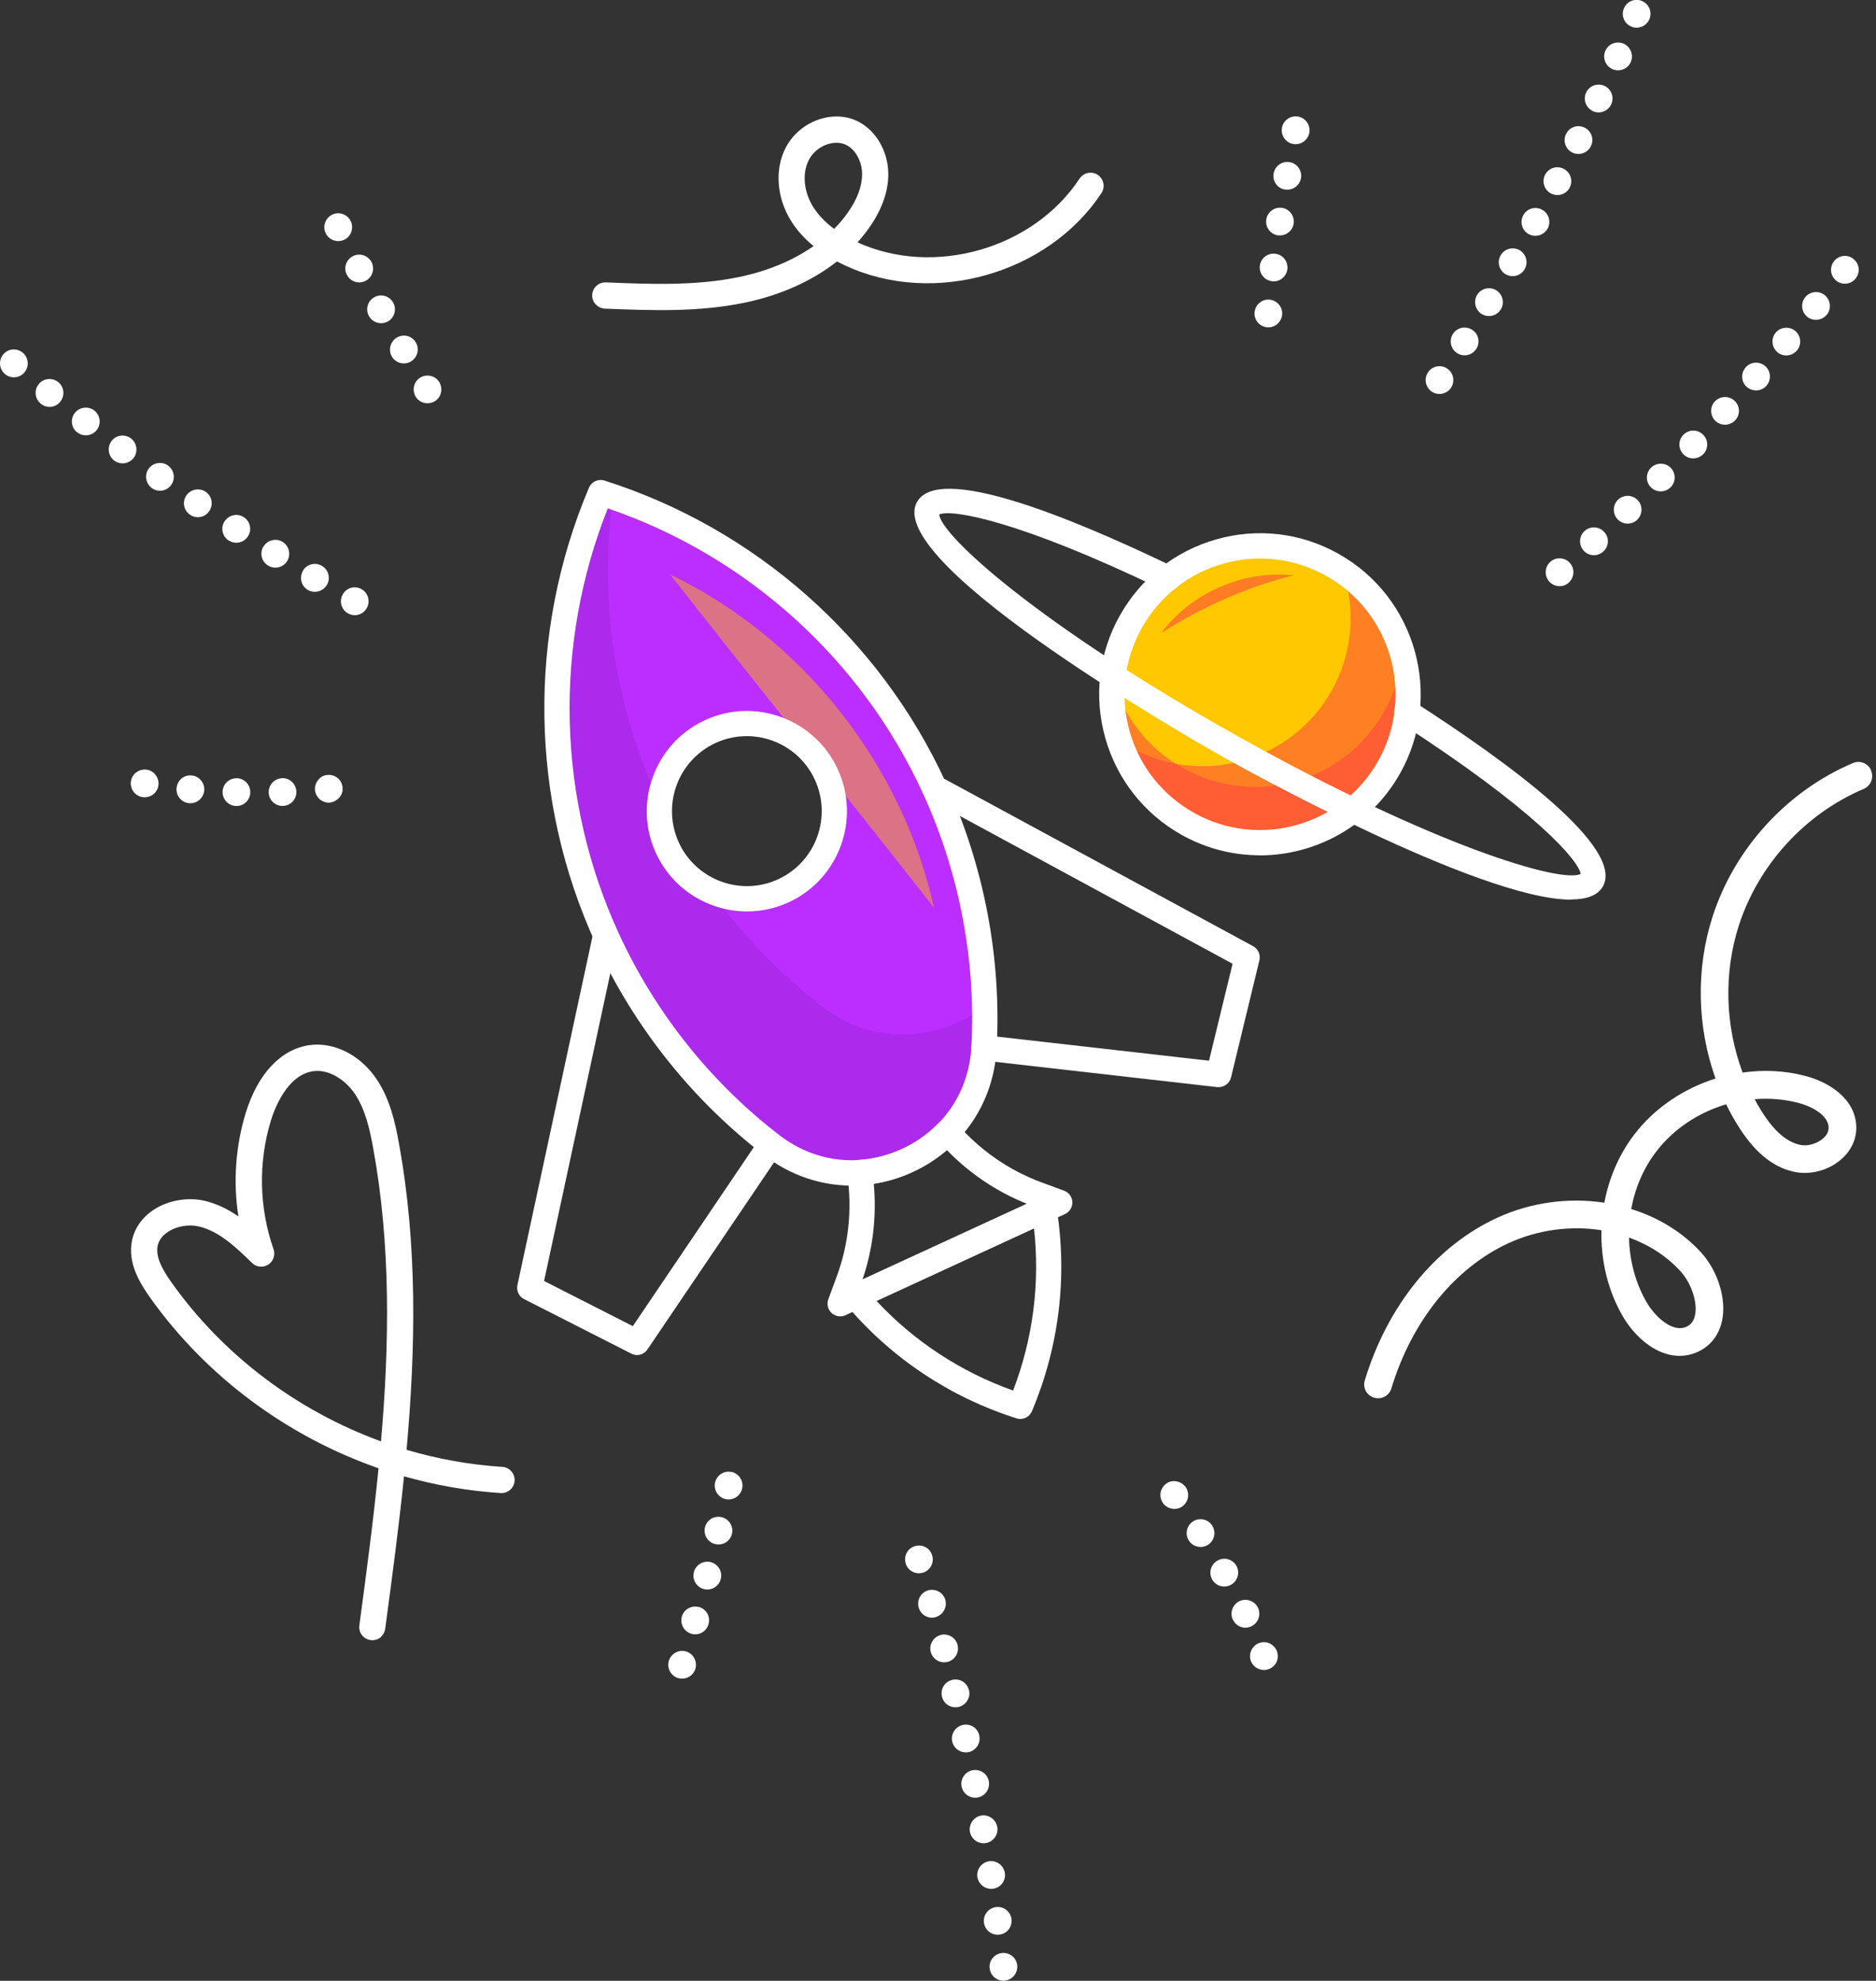 <svg width="161" height="170" viewBox="0 0 161 170" fill="none" xmlns="http://www.w3.org/2000/svg">
<rect x="0" y="0" width="161" height="170" fill="#333333" stroke="none"/>
<g clip-path="url(#clip0_194_1026)">
<path d="M52.115 80.546C55.437 87.782 60.358 93.778 66.258 98.307C73.475 103.84 83.951 99.013 84.445 89.925C84.852 82.485 83.504 74.849 80.182 67.612C74.391 55.016 63.774 46.179 51.542 42.286C46.528 54.121 46.324 67.95 52.107 80.546H52.115ZM57.278 72.761C55.547 68.986 57.192 64.52 60.961 62.786C64.73 61.051 69.189 62.7 70.92 66.475C72.652 70.249 71.006 74.715 67.237 76.45C63.468 78.184 59.01 76.536 57.278 72.761Z" fill="#BB2EFF"/>
<g style="mix-blend-mode:screen" opacity="0.48">
<path d="M57.514 49.303C68.852 54.749 77.44 65.611 80.159 77.909C72.566 68.209 65.106 59.003 57.514 49.303Z" fill="#FFBD00"/>
</g>
<g opacity="0.08">
<path d="M51.543 42.286C51.896 42.396 52.24 42.53 52.593 42.647C51.441 51.233 52.617 60.227 56.495 68.68C59.818 75.916 64.738 81.912 70.638 86.44C75.05 89.823 80.668 89.321 84.492 86.354C84.516 87.547 84.516 88.74 84.445 89.925C83.951 99.013 73.467 103.84 66.258 98.307C60.358 93.778 55.437 87.782 52.115 80.546C46.324 67.95 46.536 54.121 51.551 42.286H51.543Z" fill="black"/>
</g>
<path d="M73.091 101.752C70.442 101.752 67.833 100.881 65.6 99.162C59.41 94.414 54.41 88.128 51.127 80.994C45.454 68.648 45.243 54.38 50.547 41.855C50.767 41.337 51.339 41.078 51.872 41.242C64.816 45.355 75.496 54.796 81.169 67.149C84.445 74.291 85.957 82.187 85.534 89.98C85.275 94.657 82.588 98.621 78.333 100.583C76.632 101.368 74.854 101.752 73.099 101.752H73.091ZM52.162 43.628C47.492 55.361 47.813 68.594 53.094 80.091C56.228 86.911 61.008 92.915 66.916 97.444C69.98 99.798 73.906 100.23 77.416 98.613C80.926 96.996 83.152 93.723 83.363 89.862C83.771 82.414 82.329 74.88 79.195 68.06C73.913 56.57 64.095 47.709 52.162 43.628Z" fill="white"/>
<path d="M104.59 93.3C104.551 93.3 104.512 93.3 104.465 93.3L84.327 91.008C83.732 90.937 83.308 90.404 83.371 89.807C83.442 89.211 83.975 88.779 84.57 88.85L103.76 91.032L105.781 82.713L79.673 68.562C79.148 68.28 78.952 67.62 79.234 67.095C79.516 66.569 80.174 66.373 80.699 66.655L107.544 81.206C107.975 81.441 108.195 81.936 108.085 82.414L105.648 92.468C105.531 92.954 105.092 93.3 104.598 93.3H104.59Z" fill="white"/>
<path d="M54.677 116.295C54.513 116.295 54.34 116.256 54.191 116.177L44.976 111.492C44.538 111.272 44.303 110.778 44.404 110.299L50.837 80.413C50.963 79.824 51.543 79.455 52.123 79.581C52.71 79.707 53.078 80.287 52.953 80.868L46.693 109.938L54.309 113.815L65.138 97.797C65.475 97.302 66.148 97.169 66.642 97.506C67.136 97.844 67.269 98.519 66.932 99.013L55.562 115.816C55.359 116.122 55.014 116.295 54.669 116.295H54.677Z" fill="white"/>
<path d="M64.111 78.223C60.86 78.223 57.741 76.363 56.291 73.216C54.309 68.907 56.205 63.783 60.507 61.805C64.809 59.819 69.925 61.718 71.9 66.027C73.882 70.336 71.986 75.461 67.684 77.439C66.525 77.972 65.31 78.223 64.104 78.223H64.111ZM58.258 72.306C59.739 75.531 63.563 76.944 66.783 75.461C70.004 73.977 71.414 70.147 69.933 66.922C68.452 63.696 64.629 62.284 61.408 63.767C58.188 65.25 56.777 69.08 58.258 72.306Z" fill="white"/>
<path d="M72.104 112.975C71.837 112.975 71.571 112.873 71.367 112.685C71.046 112.386 70.936 111.923 71.085 111.515L71.814 109.537C72.84 106.767 73.146 103.738 72.707 100.787C72.66 100.488 72.746 100.182 72.934 99.947C73.122 99.712 73.404 99.562 73.71 99.547C76.264 99.39 78.748 98.244 80.535 96.4C80.746 96.18 81.036 96.062 81.342 96.07C81.647 96.078 81.93 96.211 82.133 96.447C84.084 98.699 86.576 100.434 89.35 101.462L91.325 102.192C91.732 102.341 92.014 102.725 92.03 103.165C92.045 103.604 91.795 104.004 91.403 104.193L72.566 112.873C72.425 112.944 72.268 112.975 72.112 112.975H72.104ZM74.987 101.587C75.246 104.373 74.917 107.183 74.023 109.812L88.128 103.314C85.55 102.286 83.199 100.7 81.256 98.699C79.477 100.229 77.306 101.234 74.987 101.587Z" fill="white"/>
<path d="M87.564 121.781C87.454 121.781 87.344 121.765 87.234 121.726C81.522 119.913 76.46 116.538 72.613 111.97C72.394 111.711 72.308 111.366 72.386 111.037C72.456 110.707 72.684 110.424 72.989 110.283L79.124 107.458L89.154 102.835C89.46 102.694 89.82 102.702 90.118 102.867C90.416 103.024 90.627 103.314 90.674 103.651C91.63 109.553 90.894 115.588 88.559 121.121C88.386 121.53 87.987 121.781 87.564 121.781ZM75.222 111.649C78.451 115.118 82.463 117.747 86.945 119.34C88.653 114.898 89.264 110.126 88.739 105.417L75.222 111.649Z" fill="white"/>
<path d="M116.003 69.605C121.523 65.256 122.478 57.248 118.135 51.718C113.793 46.189 105.797 45.233 100.277 49.582C94.757 53.932 93.802 61.94 98.144 67.469C102.487 72.998 110.482 73.954 116.003 69.605Z" fill="#FFC800"/>
<g style="mix-blend-mode:multiply" opacity="0.54">
<path d="M120.371 56.091C120.199 57.779 119.697 59.45 118.82 61.02C115.388 67.157 107.646 69.347 101.511 65.917C98.455 64.206 96.386 61.42 95.493 58.296C94.999 63.194 97.373 68.138 101.934 70.697C108.061 74.134 115.811 71.937 119.243 65.799C120.967 62.723 121.272 59.23 120.371 56.083V56.091Z" fill="#FF4140"/>
</g>
<g style="mix-blend-mode:multiply" opacity="0.54">
<path d="M115.27 49.051C116.344 52.316 116.109 56.005 114.299 59.246C110.867 65.383 103.125 67.573 96.99 64.143C96.668 63.963 96.371 63.767 96.073 63.563C97.029 66.49 99.035 69.08 101.926 70.704C108.054 74.142 115.803 71.945 119.235 65.807C122.487 59.992 120.685 52.716 115.27 49.051Z" fill="#FF4140"/>
</g>
<path d="M108.116 73.404C105.836 73.404 103.524 72.839 101.401 71.646C98.188 69.841 95.861 66.89 94.858 63.343C93.855 59.795 94.294 56.06 96.096 52.842C97.898 49.624 100.845 47.293 104.386 46.289C107.936 45.284 111.658 45.724 114.871 47.529C121.507 51.249 123.889 59.686 120.175 66.341C117.652 70.861 112.951 73.412 108.108 73.412L108.116 73.404ZM108.155 47.929C107.098 47.929 106.024 48.078 104.974 48.376C101.981 49.224 99.505 51.186 97.985 53.901C96.465 56.617 96.096 59.764 96.942 62.754C97.789 65.752 99.748 68.232 102.459 69.755C108.053 72.894 115.16 70.885 118.287 65.281C121.421 59.678 119.415 52.559 113.821 49.428C112.058 48.439 110.122 47.937 108.155 47.937V47.929Z" fill="white"/>
<path d="M134.82 77.211C126.914 77.211 106.118 65.619 105.092 65.038C103.893 64.363 75.684 48.471 78.701 43.079C80.543 39.79 91.685 44.295 100.712 48.651C101.252 48.91 101.48 49.561 101.213 50.103C100.955 50.644 100.304 50.864 99.763 50.605C87.36 44.617 81.616 43.675 80.605 44.154C80.754 45.959 89.177 53.635 106.142 63.139C123.106 72.643 134.037 75.829 135.651 75.005C135.526 73.891 131.717 69.48 120.136 62.024C119.635 61.703 119.486 61.028 119.807 60.525C120.128 60.023 120.802 59.874 121.304 60.196C129.735 65.619 139.404 72.776 137.563 76.073C137.124 76.857 136.152 77.195 134.805 77.195L134.82 77.211Z" fill="white"/>
<g style="mix-blend-mode:screen" opacity="0.56">
<path d="M110.992 49.381C106.706 48.918 102.24 50.864 99.662 54.318C103.133 52.12 107.011 50.37 110.992 49.381Z" fill="#FF4140"/>
</g>
<path d="M32.698 140.491C32.463 140.695 32.142 140.805 31.805 140.758C31.186 140.671 30.755 140.106 30.841 139.494C31.436 135.044 32.04 130.539 32.486 126.011C24.666 123.288 17.708 118.163 12.866 111.343C11.91 109.993 10.977 108.36 11.315 106.539C11.518 105.449 12.184 104.483 13.195 103.824C14.441 103.008 16.118 102.717 17.583 103.063C18.649 103.314 19.605 103.808 20.459 104.397C19.996 101.422 20.216 98.354 21.101 95.474C22.136 92.138 24.126 90.035 26.563 89.697C28.639 89.407 30.88 90.521 32.267 92.538C33.458 94.273 33.913 96.321 34.234 98.111C35.832 106.861 35.676 115.683 34.892 124.426C37.556 125.218 40.314 125.713 43.112 125.893C43.731 125.932 44.201 126.466 44.162 127.086C44.123 127.706 43.59 128.177 42.971 128.138C40.15 127.957 37.368 127.471 34.673 126.701C34.226 131.096 33.638 135.468 33.059 139.784C33.019 140.067 32.886 140.31 32.69 140.483L32.698 140.491ZM14.135 105.927C13.869 106.163 13.61 106.5 13.524 106.948C13.336 107.944 14.018 109.067 14.7 110.04C19.158 116.334 25.528 121.09 32.698 123.703C33.427 115.298 33.544 106.838 32.024 98.519C31.742 96.965 31.358 95.191 30.418 93.825C29.674 92.742 28.287 91.738 26.876 91.934C24.627 92.248 23.53 95.238 23.256 96.148C22.151 99.735 22.23 103.659 23.475 107.207C23.648 107.701 23.46 108.25 23.021 108.533C22.582 108.815 22.002 108.76 21.634 108.392C20.326 107.12 18.845 105.676 17.074 105.26C16.204 105.056 15.162 105.229 14.425 105.715C14.331 105.778 14.237 105.849 14.135 105.935V105.927Z" fill="white"/>
<path d="M108.015 143.23C107.866 143.167 107.733 143.089 107.623 142.971C107.513 142.861 107.427 142.735 107.364 142.578C107.302 142.437 107.27 142.28 107.278 142.131C107.278 141.974 107.309 141.825 107.372 141.676C107.497 141.385 107.733 141.142 108.007 141.032C108.077 141.001 108.156 140.977 108.234 140.962C108.312 140.938 108.391 140.938 108.469 140.938C108.547 140.938 108.626 140.938 108.704 140.954C109.088 141.04 109.425 141.315 109.574 141.676C109.605 141.739 109.629 141.817 109.637 141.896C109.652 141.974 109.66 142.053 109.66 142.131C109.66 142.21 109.66 142.296 109.644 142.366C109.629 142.445 109.605 142.523 109.574 142.594C109.511 142.743 109.425 142.869 109.315 142.979C109.206 143.089 109.08 143.175 108.931 143.23C108.634 143.355 108.312 143.355 108.022 143.23H108.015Z" fill="white"/>
<path d="M105.805 139.007C105.523 138.419 105.782 137.705 106.369 137.414C106.965 137.14 107.678 137.391 107.96 137.979C108.242 138.576 107.991 139.29 107.396 139.573C107.082 139.73 106.73 139.73 106.432 139.604C106.165 139.494 105.946 139.29 105.813 139.007H105.805ZM104.026 135.554C103.705 134.974 103.917 134.251 104.496 133.93C105.068 133.608 105.789 133.812 106.111 134.385C106.432 134.966 106.22 135.688 105.648 136.009C105.327 136.19 104.943 136.206 104.606 136.072C104.371 135.978 104.167 135.79 104.019 135.554H104.026ZM102.028 132.219C101.676 131.662 101.832 130.924 102.389 130.571C102.937 130.217 103.674 130.374 104.026 130.924C104.387 131.481 104.23 132.211 103.682 132.572C103.337 132.8 102.929 132.815 102.577 132.674C102.365 132.588 102.169 132.439 102.036 132.227L102.028 132.219Z" fill="white"/>
<path d="M100.328 129.409C100.179 129.346 100.046 129.26 99.936 129.15C99.826 129.04 99.74 128.907 99.677 128.758C99.56 128.467 99.552 128.138 99.677 127.847C99.709 127.777 99.748 127.706 99.787 127.643C99.834 127.573 99.881 127.518 99.936 127.463C99.991 127.408 100.046 127.353 100.116 127.314C100.179 127.267 100.25 127.227 100.32 127.196C100.9 126.953 101.644 127.267 101.879 127.847C101.903 127.918 101.926 127.996 101.942 128.075C101.966 128.153 101.966 128.232 101.966 128.31C101.966 128.389 101.966 128.467 101.95 128.546C101.926 128.616 101.911 128.687 101.879 128.766C101.754 129.056 101.535 129.291 101.245 129.409C100.947 129.527 100.618 129.527 100.336 129.409H100.328Z" fill="white"/>
<path d="M62.779 126.325C63.422 126.466 63.829 127.094 63.696 127.737C63.555 128.389 62.928 128.797 62.285 128.664C61.643 128.522 61.235 127.894 61.361 127.251C61.392 127.133 61.439 127.023 61.486 126.921C61.737 126.466 62.246 126.215 62.779 126.333V126.325ZM61.933 130.21C62.568 130.359 62.967 131.002 62.818 131.638C62.661 132.282 62.027 132.674 61.384 132.517C60.742 132.368 60.35 131.732 60.499 131.089C60.522 130.979 60.562 130.877 60.616 130.783C60.867 130.327 61.4 130.076 61.933 130.21ZM61.008 134.071C61.643 134.244 62.027 134.895 61.854 135.523C61.69 136.159 61.039 136.543 60.405 136.378C59.77 136.213 59.386 135.562 59.551 134.919C59.574 134.824 59.613 134.722 59.66 134.644C59.919 134.181 60.468 133.93 61.008 134.063V134.071ZM59.989 137.917C60.624 138.097 60.992 138.756 60.804 139.392C60.632 140.028 59.974 140.397 59.339 140.216C58.705 140.036 58.344 139.376 58.516 138.741C58.548 138.654 58.579 138.568 58.618 138.489C58.877 138.019 59.449 137.767 59.989 137.924V137.917ZM58.892 141.739C59.519 141.935 59.864 142.602 59.676 143.23C59.48 143.858 58.814 144.203 58.187 144.015C57.56 143.818 57.208 143.151 57.404 142.523C57.427 142.445 57.466 142.366 57.506 142.296C57.772 141.817 58.352 141.566 58.9 141.739H58.892Z" fill="white"/>
<path d="M147.232 36.141C146.754 35.686 146.723 34.932 147.169 34.454C147.624 33.975 148.376 33.944 148.854 34.391C149.34 34.838 149.371 35.592 148.917 36.07C148.917 36.07 148.917 36.07 148.909 36.078C148.462 36.549 147.718 36.581 147.24 36.141H147.232ZM146.174 38.974C145.72 39.445 144.96 39.469 144.49 39.006C144.02 38.55 144.004 37.797 144.466 37.318C144.921 36.847 145.673 36.832 146.151 37.295C146.621 37.75 146.637 38.495 146.19 38.966L146.174 38.974ZM149.912 33.214C149.418 32.774 149.379 32.021 149.818 31.526C150.249 31.04 151.001 30.985 151.495 31.424C151.988 31.856 152.035 32.609 151.597 33.104C151.597 33.104 151.589 33.127 151.573 33.135C151.134 33.606 150.398 33.63 149.912 33.206V33.214ZM143.369 41.823C142.899 42.286 142.147 42.286 141.684 41.823C141.222 41.368 141.222 40.614 141.684 40.144C142.155 39.681 142.907 39.681 143.377 40.144C143.831 40.599 143.831 41.337 143.4 41.8C143.4 41.8 143.377 41.823 143.377 41.831L143.369 41.823ZM152.537 30.224C152.035 29.792 151.973 29.046 152.396 28.544C152.827 28.042 153.579 27.987 154.081 28.41C154.574 28.834 154.637 29.596 154.206 30.09C154.206 30.09 154.182 30.122 154.167 30.129C153.728 30.592 153.015 30.632 152.529 30.224H152.537ZM140.509 44.609C140.031 45.064 139.279 45.041 138.824 44.57C138.378 44.091 138.393 43.338 138.864 42.883C139.342 42.427 140.094 42.451 140.548 42.922C140.987 43.385 140.979 44.107 140.548 44.562C140.548 44.562 140.525 44.593 140.501 44.609H140.509ZM155.099 27.186C154.59 26.77 154.511 26.017 154.927 25.507C155.342 24.997 156.094 24.918 156.604 25.334C157.113 25.758 157.191 26.511 156.776 27.014C156.776 27.014 156.729 27.061 156.713 27.076C156.29 27.524 155.577 27.579 155.091 27.186H155.099ZM137.594 47.333C137.108 47.78 136.356 47.748 135.917 47.262C135.471 46.775 135.502 46.022 135.988 45.575C136.474 45.127 137.226 45.166 137.673 45.653C138.104 46.116 138.088 46.822 137.665 47.27C137.665 47.27 137.626 47.309 137.602 47.325L137.594 47.333ZM157.599 24.094C157.074 23.686 156.988 22.94 157.395 22.422C157.795 21.896 158.547 21.81 159.056 22.218C159.581 22.626 159.667 23.372 159.26 23.89C159.26 23.89 159.213 23.945 159.189 23.976C158.774 24.424 158.077 24.479 157.591 24.094H157.599ZM134.632 50.009C134.131 50.448 133.386 50.393 132.948 49.899C132.517 49.404 132.564 48.651 133.057 48.212C133.551 47.78 134.303 47.827 134.734 48.321C135.15 48.785 135.118 49.483 134.711 49.922C134.711 49.922 134.656 49.977 134.632 50.001V50.009Z" fill="white"/>
<path d="M108.728 28.089C108.077 28.018 107.599 27.437 107.67 26.786C107.741 26.127 108.32 25.648 108.971 25.719C109.621 25.789 110.099 26.37 110.036 27.029C110.021 27.155 109.989 27.265 109.942 27.367C109.739 27.846 109.261 28.144 108.72 28.089H108.728ZM109.151 24.133C108.501 24.055 108.046 23.451 108.117 22.807C108.203 22.155 108.798 21.692 109.449 21.779C110.107 21.857 110.561 22.454 110.483 23.105C110.467 23.223 110.444 23.325 110.397 23.427C110.193 23.906 109.692 24.212 109.143 24.141L109.151 24.133ZM109.668 20.201C109.026 20.099 108.571 19.495 108.673 18.844C108.767 18.192 109.37 17.745 110.021 17.839C110.671 17.933 111.118 18.538 111.024 19.197C111.008 19.291 110.984 19.393 110.945 19.479C110.734 19.966 110.217 20.272 109.668 20.194V20.201ZM110.271 16.269C109.621 16.16 109.182 15.54 109.308 14.888C109.41 14.245 110.029 13.805 110.679 13.915C111.329 14.025 111.76 14.645 111.651 15.296C111.635 15.383 111.611 15.477 111.572 15.555C111.361 16.05 110.828 16.363 110.271 16.262V16.269ZM110.961 12.353C110.318 12.227 109.903 11.6 110.021 10.948C110.146 10.305 110.773 9.889 111.423 10.007C112.066 10.132 112.489 10.76 112.364 11.411C112.348 11.49 112.324 11.576 112.293 11.647C112.081 12.149 111.533 12.463 110.969 12.353H110.961Z" fill="white"/>
<path d="M133.105 16.607C132.525 16.293 132.298 15.579 132.603 14.99C132.917 14.409 133.63 14.182 134.209 14.496C134.789 14.802 135.017 15.516 134.711 16.097C134.711 16.097 134.711 16.097 134.711 16.112C134.405 16.685 133.692 16.905 133.112 16.607H133.105ZM132.815 19.62C132.493 20.193 131.773 20.413 131.193 20.091C130.613 19.77 130.409 19.047 130.73 18.467C131.052 17.886 131.773 17.682 132.352 18.004C132.924 18.318 133.128 19.04 132.823 19.613L132.815 19.62ZM134.93 13.091C134.343 12.793 134.108 12.078 134.405 11.49C134.695 10.901 135.408 10.658 135.996 10.956C136.584 11.246 136.827 11.961 136.529 12.549C136.529 12.549 136.529 12.573 136.513 12.588C136.208 13.153 135.502 13.373 134.93 13.091ZM130.848 23.105C130.511 23.678 129.79 23.866 129.218 23.537C128.654 23.215 128.458 22.485 128.787 21.912C129.116 21.339 129.845 21.151 130.417 21.473C130.973 21.802 131.169 22.509 130.864 23.066L130.848 23.097V23.105ZM136.693 9.528C136.098 9.245 135.847 8.539 136.121 7.942C136.403 7.346 137.116 7.095 137.712 7.377C138.3 7.66 138.558 8.374 138.268 8.97C138.268 8.97 138.253 9.002 138.245 9.018C137.947 9.575 137.265 9.802 136.686 9.536L136.693 9.528ZM128.803 26.55C128.466 27.116 127.729 27.288 127.165 26.951C126.609 26.605 126.429 25.875 126.766 25.31C127.11 24.745 127.839 24.573 128.403 24.91C128.944 25.24 129.132 25.938 128.834 26.495C128.834 26.495 128.818 26.527 128.803 26.55ZM138.378 5.933C137.775 5.658 137.508 4.96 137.775 4.356C138.041 3.751 138.746 3.485 139.35 3.751C139.945 4.026 140.219 4.732 139.953 5.329C139.953 5.329 139.922 5.384 139.914 5.407C139.624 5.957 138.942 6.184 138.378 5.933ZM126.695 29.941C126.342 30.498 125.614 30.663 125.057 30.31C124.501 29.956 124.336 29.219 124.689 28.662C125.042 28.104 125.778 27.947 126.335 28.301C126.867 28.63 127.04 29.321 126.742 29.87C126.742 29.87 126.719 29.917 126.695 29.941ZM140 2.284C139.389 2.025 139.107 1.326 139.365 0.722C139.616 0.11 140.321 -0.173 140.917 0.086C141.528 0.345 141.81 1.044 141.551 1.648C141.551 1.648 141.528 1.711 141.504 1.75C141.215 2.292 140.556 2.519 139.992 2.284H140ZM124.532 33.276C124.164 33.826 123.428 33.975 122.879 33.614C122.338 33.245 122.182 32.507 122.55 31.958C122.91 31.416 123.655 31.259 124.195 31.628C124.713 31.974 124.869 32.648 124.587 33.182C124.587 33.182 124.548 33.253 124.532 33.276Z" fill="white"/>
<path d="M83.144 150.372C82.502 150.505 81.867 150.105 81.718 149.461C81.585 148.818 81.984 148.182 82.635 148.041C83.277 147.9 83.912 148.3 84.045 148.951C84.045 148.951 84.045 148.959 84.045 148.967C84.178 149.603 83.771 150.23 83.136 150.372H83.144ZM84.86 152.86C84.986 153.503 84.57 154.139 83.92 154.264C83.277 154.39 82.651 153.966 82.525 153.323C82.4 152.679 82.823 152.051 83.466 151.926C84.1 151.8 84.727 152.216 84.86 152.852V152.86ZM82.275 146.495C81.632 146.644 80.989 146.251 80.841 145.608C80.684 144.972 81.076 144.329 81.718 144.172C82.361 144.015 82.995 144.407 83.152 145.051C83.152 145.051 83.168 145.074 83.168 145.09C83.301 145.718 82.901 146.338 82.275 146.495ZM85.589 156.792C85.699 157.443 85.268 158.063 84.617 158.173C83.975 158.291 83.364 157.859 83.238 157.207C83.129 156.556 83.559 155.936 84.202 155.818C84.837 155.708 85.44 156.124 85.573 156.752C85.573 156.752 85.573 156.784 85.581 156.792H85.589ZM81.334 142.626C80.7 142.79 80.049 142.414 79.877 141.778C79.712 141.142 80.096 140.491 80.731 140.318C81.358 140.153 82.016 140.538 82.18 141.174C82.18 141.174 82.188 141.213 82.188 141.229C82.322 141.849 81.945 142.469 81.326 142.626H81.334ZM86.239 160.739C86.341 161.391 85.894 161.995 85.244 162.097C84.602 162.191 83.99 161.752 83.881 161.1C83.787 160.449 84.225 159.844 84.876 159.742C85.503 159.64 86.09 160.064 86.224 160.676C86.224 160.676 86.231 160.716 86.239 160.739ZM80.316 138.788C79.681 138.968 79.023 138.607 78.842 137.964C78.662 137.328 79.023 136.669 79.657 136.488C80.292 136.316 80.95 136.677 81.13 137.304C81.13 137.304 81.146 137.367 81.146 137.391C81.272 137.995 80.903 138.607 80.308 138.78L80.316 138.788ZM86.803 164.695C86.89 165.354 86.443 165.95 85.785 166.037C85.127 166.123 84.531 165.668 84.445 165.009C84.359 164.349 84.821 163.761 85.471 163.674C86.09 163.588 86.662 164.004 86.796 164.608C86.796 164.608 86.803 164.663 86.803 164.695ZM79.211 134.966C78.576 135.162 77.91 134.809 77.73 134.181C77.534 133.545 77.894 132.878 78.513 132.698C79.148 132.501 79.814 132.855 79.994 133.482C79.994 133.482 80.018 133.553 80.026 133.592C80.151 134.189 79.798 134.793 79.211 134.974V134.966ZM87.297 168.658C87.368 169.317 86.897 169.906 86.247 169.984C85.597 170.055 85.001 169.584 84.931 168.925C84.86 168.273 85.33 167.685 85.981 167.614C86.6 167.544 87.156 167.96 87.281 168.556C87.281 168.556 87.297 168.634 87.305 168.666L87.297 168.658Z" fill="white"/>
<path d="M11.707 66.286C11.832 66.192 11.973 66.113 12.13 66.082C12.278 66.043 12.427 66.035 12.6 66.058C12.757 66.082 12.898 66.129 13.031 66.215C13.164 66.294 13.274 66.396 13.368 66.529C13.556 66.788 13.642 67.11 13.595 67.408C13.587 67.487 13.564 67.565 13.54 67.636C13.517 67.714 13.477 67.777 13.438 67.848C13.399 67.918 13.352 67.981 13.305 68.036C13.039 68.326 12.631 68.468 12.239 68.413C12.169 68.413 12.091 68.382 12.02 68.358C11.942 68.334 11.879 68.295 11.808 68.256C11.738 68.217 11.675 68.17 11.62 68.123C11.558 68.068 11.503 68.013 11.456 67.942C11.362 67.816 11.299 67.675 11.26 67.518C11.221 67.369 11.213 67.22 11.236 67.063C11.283 66.741 11.448 66.466 11.699 66.278L11.707 66.286Z" fill="white"/>
<path d="M16.455 66.553C17.105 66.615 17.583 67.196 17.529 67.856C17.458 68.507 16.878 68.993 16.228 68.931C15.57 68.868 15.084 68.287 15.154 67.628C15.186 67.283 15.366 66.977 15.624 66.78C15.852 66.608 16.142 66.521 16.455 66.553ZM20.326 66.788C20.984 66.812 21.501 67.361 21.478 68.02C21.462 68.68 20.913 69.19 20.263 69.174C19.597 69.158 19.088 68.601 19.104 67.95C19.111 67.573 19.299 67.236 19.581 67.024C19.785 66.874 20.044 66.788 20.326 66.788ZM24.204 66.78C24.863 66.765 25.411 67.275 25.435 67.934C25.458 68.593 24.949 69.143 24.291 69.166C23.633 69.198 23.084 68.68 23.061 68.028C23.045 67.62 23.233 67.251 23.538 67.024C23.727 66.882 23.954 66.796 24.204 66.788V66.78Z" fill="white"/>
<path d="M27.495 66.741C27.621 66.647 27.77 66.576 27.919 66.537C28.067 66.506 28.232 66.49 28.389 66.513C28.702 66.561 28.984 66.725 29.172 66.977C29.219 67.039 29.258 67.11 29.29 67.173C29.321 67.243 29.345 67.322 29.368 67.392C29.384 67.471 29.399 67.542 29.399 67.628C29.399 67.707 29.399 67.785 29.399 67.863C29.305 68.483 28.663 68.962 28.044 68.876C27.973 68.86 27.887 68.844 27.817 68.813C27.738 68.79 27.676 68.75 27.605 68.711C27.535 68.672 27.472 68.632 27.417 68.578C27.37 68.523 27.315 68.468 27.268 68.405C27.08 68.154 26.994 67.84 27.041 67.526C27.096 67.212 27.26 66.93 27.503 66.741H27.495Z" fill="white"/>
<path d="M37.305 34.438C36.741 34.775 36.012 34.603 35.675 34.045C35.339 33.48 35.511 32.743 36.067 32.405C36.632 32.068 37.36 32.24 37.705 32.798C37.768 32.907 37.807 33.017 37.838 33.127C37.964 33.63 37.768 34.163 37.305 34.446V34.438ZM35.252 31.032C34.688 31.361 33.959 31.165 33.63 30.6C33.301 30.027 33.497 29.297 34.069 28.968C34.641 28.63 35.362 28.826 35.691 29.399C35.746 29.501 35.793 29.596 35.817 29.705C35.942 30.208 35.73 30.757 35.252 31.032ZM33.278 27.594C32.706 27.908 31.977 27.696 31.664 27.123C31.342 26.55 31.554 25.82 32.126 25.507C32.698 25.185 33.427 25.397 33.748 25.977C33.795 26.064 33.834 26.158 33.858 26.252C33.991 26.77 33.764 27.327 33.278 27.602V27.594ZM31.382 24.102C30.794 24.408 30.073 24.18 29.775 23.592C29.462 23.019 29.689 22.297 30.277 21.991C30.864 21.684 31.578 21.912 31.891 22.501C31.93 22.579 31.969 22.673 31.985 22.752C32.118 23.278 31.875 23.843 31.382 24.102ZM29.556 20.57C28.968 20.86 28.255 20.617 27.957 20.029C27.667 19.44 27.91 18.726 28.498 18.427C29.086 18.137 29.807 18.38 30.096 18.969C30.136 19.04 30.159 19.126 30.183 19.204C30.316 19.738 30.073 20.319 29.556 20.57Z" fill="white"/>
<path d="M15.992 42.522C16.369 41.98 17.105 41.839 17.654 42.208C18.194 42.584 18.335 43.322 17.959 43.864C17.591 44.413 16.854 44.554 16.314 44.178C16.314 44.178 16.314 44.178 16.298 44.17C15.765 43.801 15.624 43.063 15.992 42.522ZM13.038 41.894C12.505 41.509 12.372 40.764 12.756 40.23C13.14 39.696 13.885 39.571 14.417 39.955C14.95 40.34 15.076 41.085 14.692 41.619C14.316 42.153 13.579 42.278 13.046 41.901L13.038 41.894ZM19.283 44.735C19.644 44.185 20.38 44.028 20.929 44.389C21.477 44.743 21.642 45.48 21.274 46.038C20.913 46.595 20.184 46.744 19.628 46.383C19.628 46.383 19.605 46.383 19.589 46.367C19.064 45.998 18.923 45.276 19.276 44.735H19.283ZM9.81 39.531C9.285 39.139 9.175 38.393 9.567 37.86C9.951 37.334 10.695 37.224 11.228 37.616C11.753 38.009 11.863 38.754 11.479 39.288C11.095 39.806 10.366 39.916 9.841 39.555C9.841 39.555 9.818 39.539 9.81 39.531ZM22.621 46.893C22.974 46.336 23.703 46.163 24.259 46.508C24.815 46.862 24.988 47.592 24.643 48.157C24.298 48.714 23.562 48.886 22.997 48.533C22.997 48.533 22.966 48.51 22.951 48.502C22.425 48.141 22.277 47.434 22.614 46.893H22.621ZM6.629 37.114C6.104 36.714 6.018 35.96 6.417 35.443C6.825 34.932 7.569 34.83 8.094 35.231C8.611 35.639 8.705 36.384 8.306 36.902C7.914 37.404 7.201 37.507 6.684 37.145C6.684 37.145 6.652 37.122 6.629 37.106V37.114ZM25.991 48.981C26.328 48.416 27.056 48.227 27.628 48.565C28.2 48.902 28.389 49.632 28.052 50.205C27.707 50.77 26.978 50.958 26.414 50.629C26.414 50.629 26.359 50.59 26.343 50.582C25.834 50.228 25.685 49.53 25.999 48.996L25.991 48.981ZM3.502 34.642C2.985 34.226 2.907 33.48 3.322 32.97C3.737 32.452 4.49 32.382 4.999 32.798C5.516 33.214 5.587 33.959 5.171 34.477C4.78 34.972 4.082 35.058 3.573 34.705C3.573 34.705 3.526 34.673 3.502 34.65V34.642ZM29.415 51.013C29.736 50.432 30.465 50.236 31.029 50.566C31.601 50.888 31.797 51.618 31.476 52.191C31.154 52.771 30.426 52.968 29.862 52.638C29.862 52.638 29.799 52.606 29.768 52.583C29.266 52.238 29.109 51.555 29.415 51.021V51.013ZM0.423 32.099C-0.079 31.668 -0.141 30.922 0.282 30.412C0.705 29.91 1.457 29.847 1.959 30.278C2.46 30.702 2.523 31.456 2.1 31.958C1.7 32.437 1.011 32.515 0.509 32.17H0.517C0.517 32.17 0.454 32.123 0.423 32.107V32.099Z" fill="white"/>
<path d="M72.096 10.006C72.582 10.038 73.068 10.155 73.514 10.367C75.136 11.113 76.233 12.957 76.233 14.951C76.233 16.481 75.661 18.051 74.541 19.62C74.251 20.029 73.93 20.421 73.593 20.798C80.143 23.796 88.684 21.355 92.649 15.328C92.994 14.809 93.691 14.668 94.208 15.006C94.725 15.351 94.867 16.049 94.53 16.567C89.954 23.505 80.112 26.299 72.582 22.807C72.323 22.689 72.073 22.564 71.83 22.438C69.706 24.11 67.011 25.326 63.939 25.97C59.927 26.809 55.845 26.645 51.896 26.488C51.308 26.456 50.791 25.938 50.822 25.318C50.846 24.698 51.371 24.212 51.99 24.235C55.798 24.392 59.739 24.549 63.477 23.764C65.914 23.254 68.076 22.344 69.824 21.119C69.04 20.484 68.398 19.77 67.912 18.993C66.65 17.007 66.462 14.519 67.434 12.667C68.351 10.909 70.27 9.881 72.096 10.006ZM71.595 19.636C72.01 19.22 72.386 18.773 72.715 18.31C73.561 17.133 73.984 16.002 73.984 14.951C73.984 13.836 73.405 12.793 72.574 12.416C71.532 11.937 70.027 12.549 69.424 13.711C68.821 14.872 68.97 16.473 69.808 17.792C70.239 18.467 70.835 19.087 71.587 19.644L71.595 19.636Z" fill="white"/>
<path d="M160.577 66.145C160.835 66.749 160.553 67.448 159.942 67.707C154.903 69.841 150.899 74.236 149.223 79.447C147.914 83.536 148.055 88.041 149.552 92.052C151.346 91.793 153.18 91.879 154.943 92.342C156.996 92.884 159.221 94.304 159.307 96.659C159.346 97.773 158.853 98.809 157.92 99.578C156.808 100.496 155.256 100.873 153.893 100.551C152.059 100.127 150.484 98.793 149.074 96.478C148.737 95.929 148.423 95.356 148.141 94.775C145.775 95.474 143.62 96.886 142.123 98.856C141.026 100.292 140.313 101.995 139.992 103.761C142.304 104.483 144.388 105.739 145.986 107.489C147.444 109.09 148.18 111.5 147.789 113.352C147.522 114.6 146.77 115.549 145.665 116.036C143.134 117.158 140.572 115.22 139.263 112.959C137.971 110.73 137.375 108.148 137.438 105.582C134.836 105.174 132.023 105.519 129.469 106.689C124.83 108.831 121.163 113.375 119.408 119.159C119.22 119.787 118.554 120.148 117.919 119.952C117.292 119.764 116.932 119.097 117.128 118.469C119.079 112.033 123.216 106.948 128.474 104.522C131.412 103.165 134.656 102.764 137.688 103.22C138.08 101.116 138.934 99.107 140.235 97.396C141.982 95.097 144.482 93.433 147.225 92.562C145.65 88.128 145.524 83.183 146.966 78.694C148.847 72.823 153.36 67.887 159.025 65.486C159.049 65.478 159.064 65.47 159.088 65.462C159.675 65.25 160.341 65.533 160.584 66.121L160.577 66.145ZM156.408 97.749C156.659 97.545 156.949 97.208 156.933 96.753C156.902 95.764 155.609 94.987 154.347 94.657C153.117 94.335 151.848 94.234 150.586 94.335C150.751 94.649 150.923 94.956 151.111 95.254C152.169 96.988 153.258 97.969 154.433 98.244C154.833 98.338 155.287 98.299 155.703 98.142C155.961 98.048 156.204 97.914 156.408 97.749ZM144.709 113.878C144.968 113.76 145.328 113.532 145.469 112.881C145.704 111.782 145.156 110.134 144.231 109.114C143.04 107.803 141.512 106.83 139.804 106.21C139.843 108.156 140.345 110.095 141.324 111.782C141.998 112.944 143.448 114.333 144.623 113.909C144.654 113.901 144.678 113.885 144.709 113.878Z" fill="white"/>
</g>
<defs>
<clipPath id="clip0_194_1026">
<rect width="160.671" height="170" fill="white"/>
</clipPath>
</defs>
</svg>
